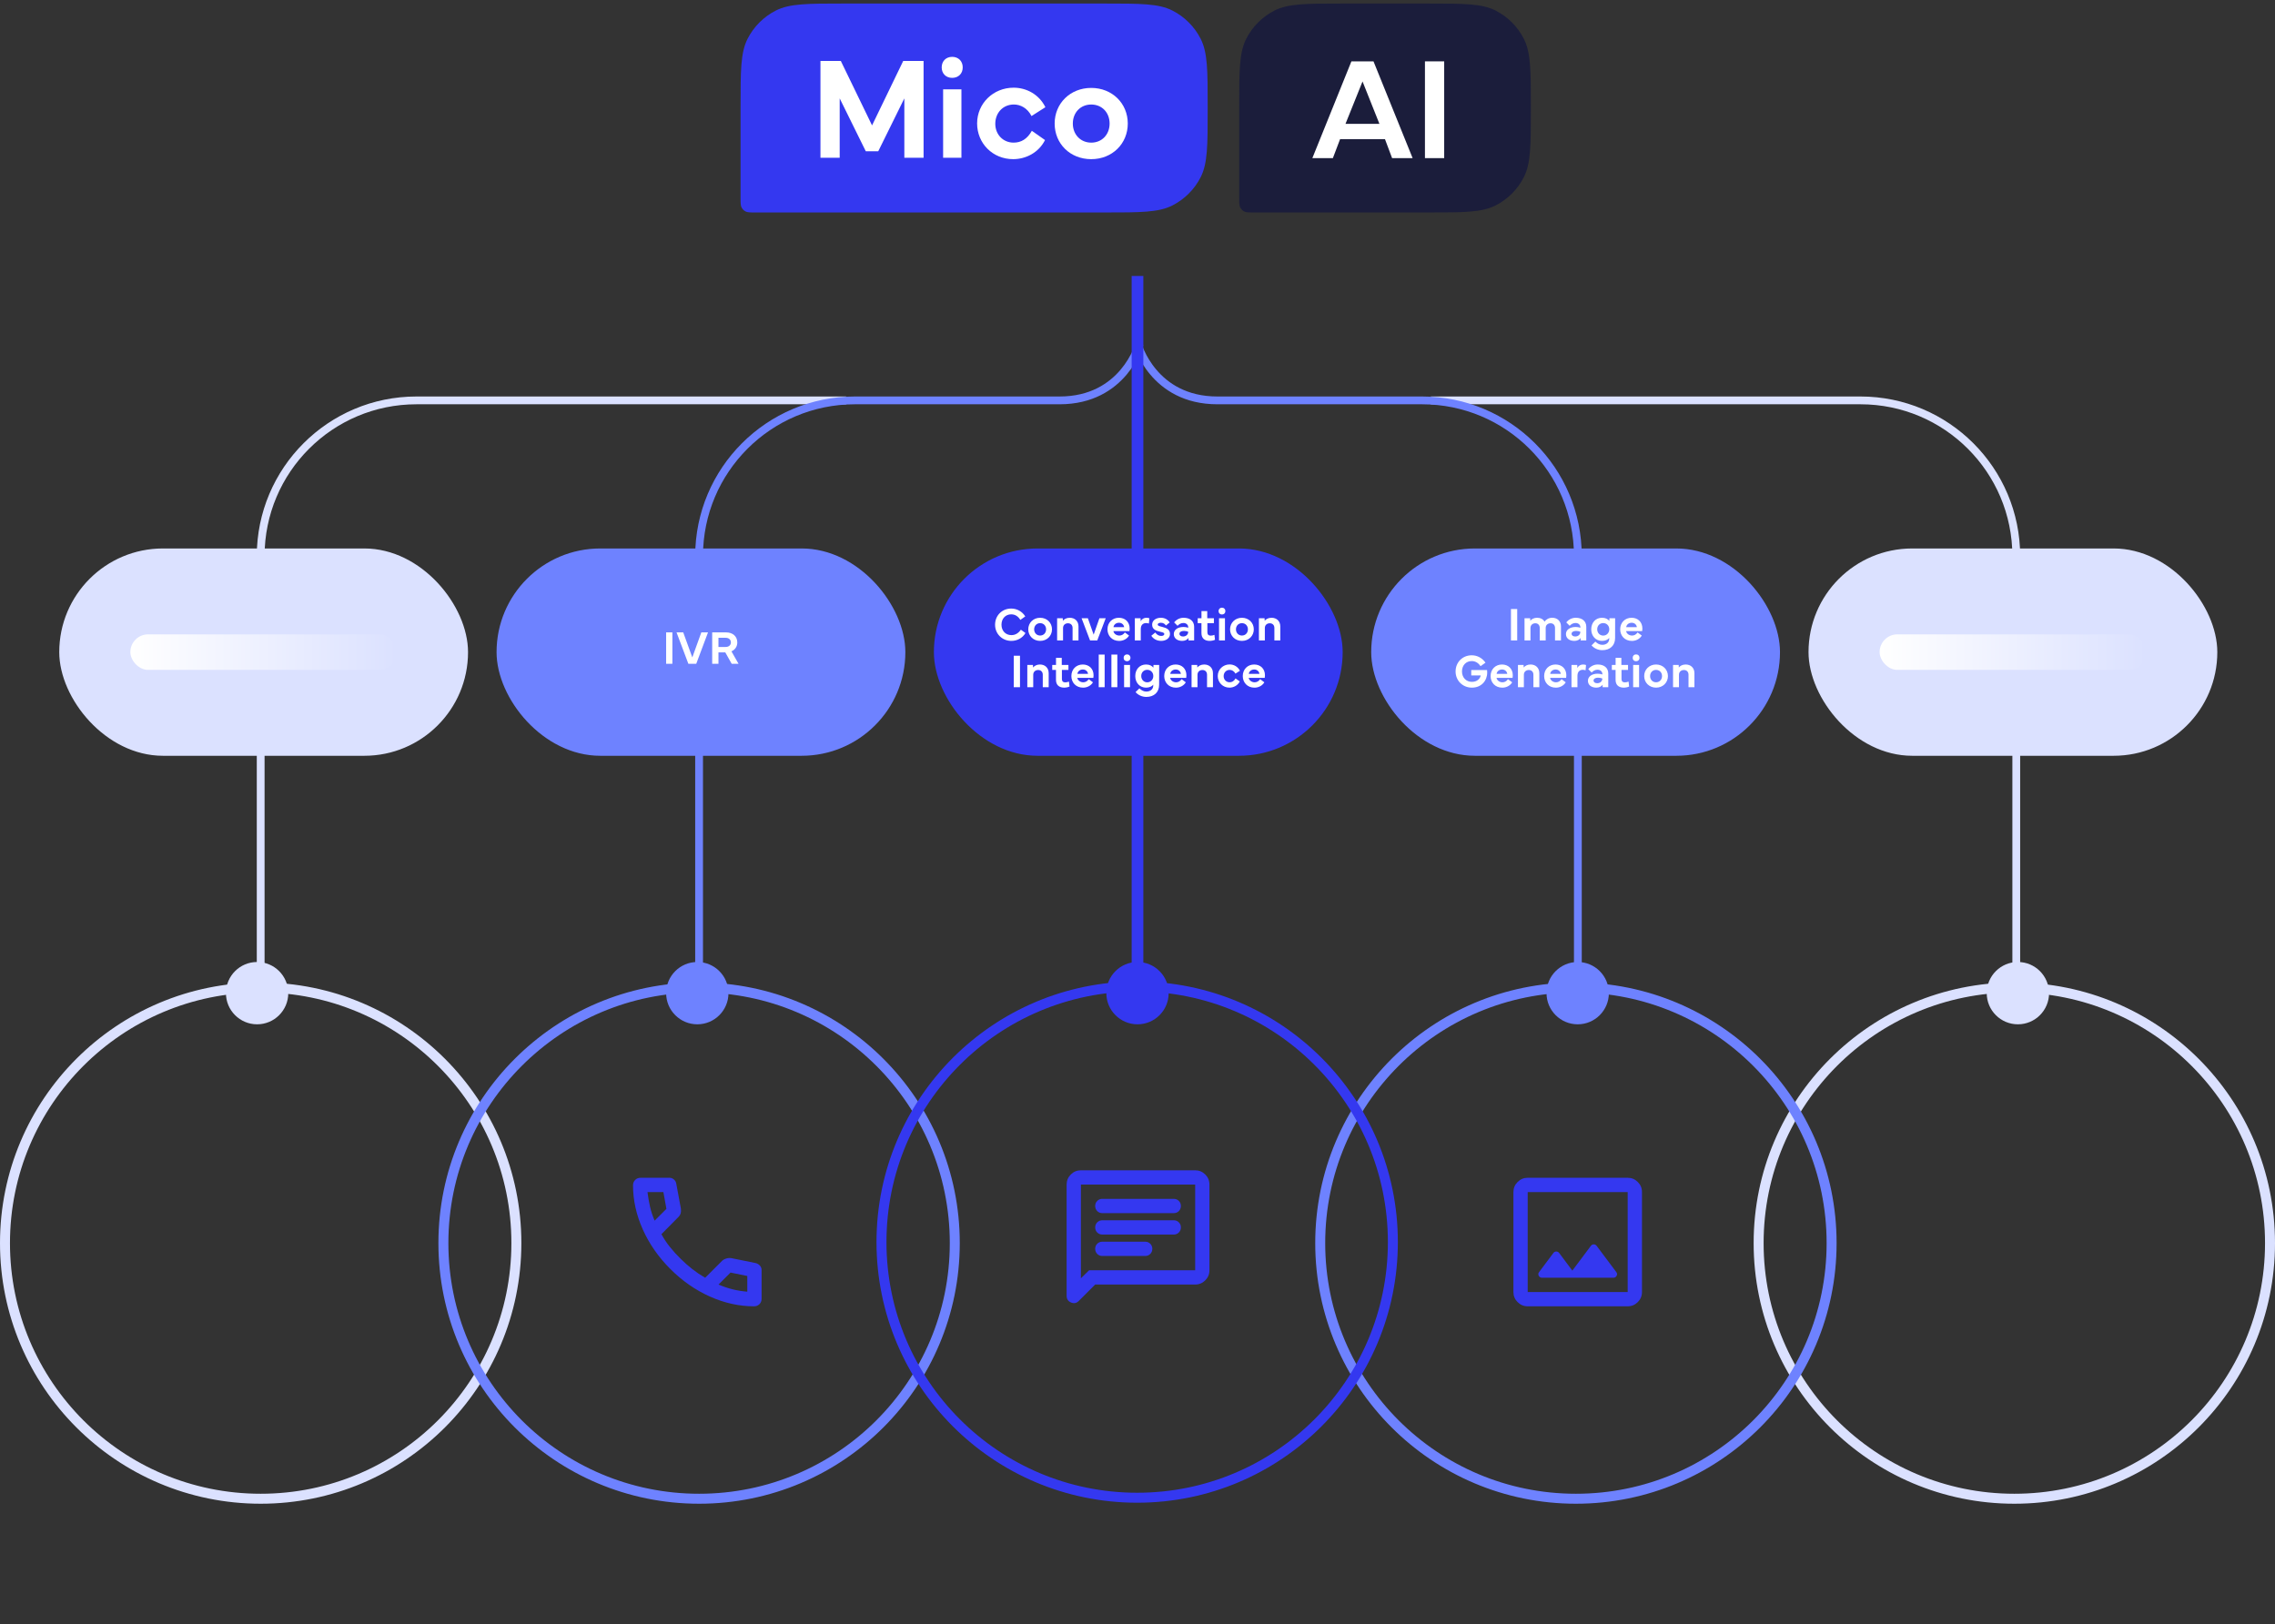 <svg width="584" height="417" viewBox="0 0 584 417" fill="none" xmlns="http://www.w3.org/2000/svg">
<rect x="0" y="0" width="584" height="417" fill="#333333" stroke="none"/>
<g clip-path="url(#clip0_5506_17139)">
<path d="M190.104 27.416C190.104 18.137 190.104 13.499 191.91 9.954C193.497 6.836 196.031 4.302 199.149 2.715C202.692 0.908 207.333 0.908 216.611 0.908H283.509C292.787 0.908 297.428 0.908 300.97 2.715C304.088 4.304 306.621 6.836 308.21 9.954C310.016 13.497 310.016 18.137 310.016 27.416V28.046C310.016 37.325 310.016 41.963 308.21 45.508C306.621 48.626 304.088 51.158 300.97 52.748C297.428 54.554 292.787 54.554 283.509 54.554H193.89C192.564 54.554 191.903 54.554 191.395 54.297C190.951 54.069 190.589 53.706 190.361 53.262C190.104 52.754 190.104 52.093 190.104 50.767V27.416Z" fill="#3438F0"/>
<path d="M210.613 15.658H215.845L223.859 32.196L231.854 15.658H237.087V40.502H232.147V25.262L225.45 38.837H222.249L215.553 25.262V40.502H210.613V15.658Z" fill="white"/>
<path d="M244.426 14.595C246.017 14.595 247.133 15.693 247.133 17.302C247.133 18.911 246.017 19.991 244.426 19.991C242.834 19.991 241.737 18.893 241.737 17.302C241.737 15.71 242.834 14.595 244.426 14.595ZM242.101 40.501V22.939H246.802V40.501H242.101Z" fill="white"/>
<path d="M250.829 31.681C250.829 26.54 254.982 22.515 260.197 22.515C263.489 22.515 266.746 24.234 268.355 27.528L264.788 29.797C263.764 27.765 261.971 26.833 260.268 26.833C257.452 26.833 255.494 28.992 255.494 31.773C255.494 34.554 257.505 36.621 260.194 36.621C262.097 36.621 263.688 35.725 264.877 33.584L268.261 35.962C266.652 39.163 263.377 40.864 260.083 40.864C254.814 40.864 250.827 36.802 250.827 31.679L250.829 31.681Z" fill="white"/>
<path d="M270.733 31.719C270.733 26.542 274.739 22.573 280.119 22.573C285.499 22.573 289.505 26.542 289.505 31.719C289.505 36.896 285.517 40.866 280.119 40.866C274.721 40.866 270.733 36.914 270.733 31.719ZM280.119 36.623C282.882 36.623 284.84 34.538 284.84 31.721C284.84 28.905 282.882 26.837 280.119 26.837C277.356 26.837 275.398 28.923 275.398 31.721C275.398 34.52 277.374 36.623 280.119 36.623Z" fill="white"/>
<path d="M391.17 9.955C389.581 6.836 387.048 4.304 383.93 2.715C380.388 0.909 375.747 0.909 366.469 0.909H344.617C335.339 0.909 330.701 0.909 327.156 2.715C324.038 4.304 321.505 6.836 319.916 9.955C318.11 13.497 318.11 18.138 318.11 27.416V50.767C318.11 52.093 318.11 52.755 318.367 53.262C318.595 53.707 318.955 54.069 319.402 54.297C319.907 54.554 320.571 54.554 321.896 54.554H366.469C375.747 54.554 380.385 54.554 383.93 52.748C387.048 51.159 389.581 48.626 391.17 45.508C392.976 41.965 392.976 37.325 392.976 28.047V27.416C392.976 18.138 392.976 13.5 391.17 9.955Z" fill="#1B1D3B"/>
<path d="M336.886 40.599L346.911 15.754H352.582L362.625 40.599H357.356L355.528 35.733H344.003L342.155 40.599H336.886ZM354.102 31.799L349.766 20.913L345.393 31.799H354.102Z" fill="white"/>
<path d="M370.728 40.599H365.788V15.754H370.728V40.599Z" fill="white"/>
</g>
<path d="M66.916 255.094C66.916 216.323 66.916 173.22 66.916 142.793C66.916 120.702 84.825 102.802 106.917 102.802H217.204" stroke="#DBE1FF" stroke-width="2"/>
<path d="M179.458 255.094C179.458 216.323 179.458 173.22 179.458 142.793C179.458 120.702 197.366 102.802 219.457 102.802C240.553 102.802 263.739 102.802 272 102.802C288.5 102.802 292.5 88.302 292.5 88.302" stroke="#6E82FF" stroke-width="2"/>
<path d="M517.583 255.094V142.802C517.583 120.711 499.674 102.802 477.583 102.802H367.296" stroke="#DBE1FF" stroke-width="2"/>
<path d="M405.042 255.094C405.042 216.323 405.042 173.22 405.042 142.793C405.042 120.702 387.134 102.802 365.042 102.802C343.947 102.802 320.761 102.802 312.5 102.802C296 102.802 292 88.302 292 88.302" stroke="#6E82FF" stroke-width="2"/>
<path d="M292 70.865C292 70.865 292 173.385 292 255.094" stroke="#3438F0" stroke-width="3"/>
<rect x="15.209" y="140.823" width="104.938" height="53.229" rx="26.615" fill="#DBE1FF"/>
<rect x="33.459" y="162.875" width="68.438" height="9.125" rx="4.562" fill="url(#paint0_linear_5506_17139)"/>
<rect x="127.47" y="140.823" width="104.938" height="53.229" rx="26.615" fill="#6E82FF"/>
<path d="M172.602 162.37V170.438H170.998V162.37H172.602ZM176.707 170.438L173.671 162.37H175.388L177.717 168.792L180.034 162.37H181.75L178.727 170.438H176.707ZM184.43 170.432H182.82V162.37H186.378C188.131 162.37 189.265 163.416 189.265 164.96C189.265 165.988 188.701 166.831 187.762 167.235L189.586 170.438H187.828L186.182 167.503H184.43V170.432ZM184.43 163.76V166.113H186.277C187.162 166.113 187.62 165.572 187.62 164.96C187.62 164.289 187.162 163.76 186.277 163.76H184.43Z" fill="white"/>
<rect x="239.73" y="140.823" width="104.938" height="53.229" rx="26.615" fill="#3438F0"/>
<path d="M259.62 164.556C257.274 164.556 255.438 162.762 255.438 160.404C255.438 158.045 257.22 156.251 259.579 156.251C261.064 156.251 262.4 157.006 263.191 158.265L261.925 159.168C261.385 158.277 260.606 157.736 259.579 157.736C258.111 157.736 257.083 158.841 257.083 160.404C257.083 161.972 258.153 163.071 259.62 163.071C260.612 163.071 261.39 162.62 262.062 161.681L263.244 162.536C262.466 163.843 261.082 164.556 259.62 164.556ZM267.004 164.556C265.258 164.556 263.957 163.273 263.957 161.586C263.957 159.905 265.258 158.616 267.004 158.616C268.757 158.616 270.052 159.905 270.052 161.586C270.052 163.273 268.757 164.556 267.004 164.556ZM265.472 161.586C265.472 162.501 266.113 163.178 267.004 163.178C267.902 163.178 268.537 162.501 268.537 161.586C268.537 160.677 267.902 160 267.004 160C266.113 160 265.472 160.677 265.472 161.586ZM272.886 164.438H271.365V158.734H272.815L272.844 159.394C273.141 158.996 273.753 158.616 274.603 158.616C275.922 158.616 276.854 159.483 276.854 160.855V164.438H275.333V161.247C275.333 160.457 274.823 160.029 274.151 160.029C273.48 160.029 272.886 160.457 272.886 161.247V164.438ZM279.819 164.438L277.644 158.734H279.26L280.745 162.946L282.225 158.734H283.841L281.672 164.438H279.819ZM287.298 164.562C285.468 164.562 284.292 163.243 284.292 161.58C284.298 159.839 285.534 158.616 287.227 158.616C288.795 158.616 289.989 159.667 289.989 161.396C289.989 161.604 289.971 161.818 289.936 162.043H285.813C285.926 162.715 286.609 163.184 287.334 163.184C287.898 163.184 288.385 162.923 288.754 162.382L289.835 163.19C289.3 164.081 288.302 164.562 287.298 164.562ZM285.837 161.022H288.569C288.492 160.386 287.969 159.899 287.245 159.899C286.49 159.899 285.92 160.374 285.837 161.022ZM291.314 164.438V158.734H292.787L292.817 159.513C293.108 158.919 293.661 158.616 294.302 158.616C294.641 158.616 294.926 158.705 295.045 158.746L294.926 160.107C294.772 160.053 294.522 159.976 294.219 159.976C293.548 159.976 292.841 160.338 292.841 161.515V164.438H291.314ZM295.544 163.232L296.566 162.406C296.91 162.94 297.492 163.285 298.069 163.285C298.526 163.285 298.883 163.107 298.883 162.786C298.883 162.483 298.58 162.376 297.885 162.222C296.637 161.942 295.758 161.544 295.758 160.374C295.758 159.305 296.744 158.616 297.986 158.616C299.144 158.616 299.863 159.186 300.273 159.804L299.298 160.606C299.049 160.208 298.627 159.899 298.021 159.899C297.528 159.899 297.189 160.071 297.189 160.356C297.189 160.665 297.552 160.766 298.259 160.938C299.53 161.247 300.338 161.657 300.338 162.786C300.338 163.861 299.304 164.556 298.087 164.556C296.964 164.556 296.061 164.039 295.544 163.232ZM303.475 164.556C302.18 164.556 301.318 163.861 301.318 162.804C301.318 161.729 302.304 160.98 303.819 160.98C304.211 160.98 304.651 161.045 305.019 161.176V161.045C305.019 160.416 304.508 159.958 303.784 159.958C303.124 159.958 302.649 160.279 302.275 160.677L301.401 159.804C301.788 159.305 302.631 158.616 303.831 158.616C305.501 158.616 306.54 159.501 306.54 160.927V164.438H305.091V163.802C304.782 164.265 304.194 164.556 303.475 164.556ZM303.926 161.996C303.231 161.996 302.762 162.287 302.762 162.721C302.762 163.148 303.13 163.422 303.712 163.422C304.443 163.422 305.019 162.934 305.019 162.216C304.74 162.091 304.378 161.996 303.926 161.996ZM308.417 160H307.455V158.734H308.423V156.905H309.903V158.734H311.614V160H309.938V162.346C309.938 162.94 310.271 163.202 310.782 163.202C311.067 163.202 311.429 163.136 311.75 163.006L311.893 164.271C311.542 164.443 310.978 164.556 310.515 164.556C309.261 164.556 308.417 163.909 308.417 162.566V160ZM312.808 156.905C312.808 156.388 313.164 156.025 313.681 156.025C314.198 156.025 314.56 156.382 314.56 156.905C314.56 157.421 314.198 157.778 313.681 157.778C313.164 157.778 312.808 157.421 312.808 156.905ZM314.453 164.438H312.927V158.734H314.453V164.438ZM318.808 164.556C317.061 164.556 315.76 163.273 315.76 161.586C315.76 159.905 317.061 158.616 318.808 158.616C320.56 158.616 321.855 159.905 321.855 161.586C321.855 163.273 320.56 164.556 318.808 164.556ZM317.275 161.586C317.275 162.501 317.917 163.178 318.808 163.178C319.705 163.178 320.341 162.501 320.341 161.586C320.341 160.677 319.705 160 318.808 160C317.917 160 317.275 160.677 317.275 161.586ZM324.689 164.438H323.168V158.734H324.618L324.648 159.394C324.945 158.996 325.557 158.616 326.406 158.616C327.725 158.616 328.658 159.483 328.658 160.855V164.438H327.137V161.247C327.137 160.457 326.626 160.029 325.955 160.029C325.283 160.029 324.689 160.457 324.689 161.247V164.438ZM261.836 168.37V176.438H260.232V168.37H261.836ZM265.234 176.438H263.713V170.734H265.163L265.193 171.394C265.49 170.996 266.101 170.616 266.951 170.616C268.27 170.616 269.203 171.483 269.203 172.855V176.438H267.682V173.247C267.682 172.457 267.171 172.029 266.5 172.029C265.828 172.029 265.234 172.457 265.234 173.247V176.438ZM271.074 172H270.111V170.734H271.08V168.905H272.559V170.734H274.27V172H272.595V174.346C272.595 174.94 272.927 175.202 273.438 175.202C273.723 175.202 274.086 175.136 274.407 175.006L274.549 176.271C274.199 176.443 273.634 176.556 273.171 176.556C271.917 176.556 271.074 175.909 271.074 174.566V172ZM278.031 176.562C276.201 176.562 275.024 175.243 275.024 173.58C275.03 171.839 276.266 170.616 277.959 170.616C279.528 170.616 280.722 171.667 280.722 173.396C280.722 173.604 280.704 173.818 280.668 174.043H276.545C276.658 174.715 277.341 175.184 278.066 175.184C278.631 175.184 279.118 174.923 279.486 174.382L280.567 175.19C280.033 176.081 279.035 176.562 278.031 176.562ZM276.569 173.022H279.302C279.225 172.386 278.702 171.899 277.977 171.899C277.223 171.899 276.652 172.374 276.569 173.022ZM283.567 168.073V176.438H282.046V168.073H283.567ZM286.823 168.073V176.438H285.302V168.073H286.823ZM288.439 168.905C288.439 168.388 288.795 168.025 289.312 168.025C289.829 168.025 290.191 168.382 290.191 168.905C290.191 169.421 289.829 169.778 289.312 169.778C288.795 169.778 288.439 169.421 288.439 168.905ZM290.084 176.438H288.558V170.734H290.084V176.438ZM291.427 173.58C291.427 171.845 292.573 170.616 294.189 170.616C295.104 170.616 295.692 170.948 296.073 171.424L296.102 170.734H297.564L297.552 175.837C297.546 177.727 296.275 178.939 294.255 178.939C293.209 178.939 292.164 178.481 291.504 177.703L292.484 176.74C293.025 177.263 293.607 177.566 294.255 177.566C295.336 177.566 296.043 176.942 296.043 175.992V175.796C295.698 176.253 295.027 176.556 294.189 176.556C292.573 176.556 291.427 175.303 291.427 173.58ZM294.504 171.982C293.595 171.982 292.96 172.653 292.96 173.574C292.96 174.477 293.595 175.19 294.504 175.19C295.401 175.19 296.055 174.477 296.055 173.574C296.055 172.665 295.401 171.982 294.504 171.982ZM301.865 176.562C300.035 176.562 298.859 175.243 298.859 173.58C298.865 171.839 300.1 170.616 301.794 170.616C303.362 170.616 304.556 171.667 304.556 173.396C304.556 173.604 304.538 173.818 304.503 174.043H300.38C300.493 174.715 301.176 175.184 301.9 175.184C302.465 175.184 302.952 174.923 303.32 174.382L304.402 175.19C303.867 176.081 302.869 176.562 301.865 176.562ZM300.403 173.022H303.136C303.059 172.386 302.536 171.899 301.811 171.899C301.057 171.899 300.487 172.374 300.403 173.022ZM307.402 176.438H305.881V170.734H307.33L307.36 171.394C307.657 170.996 308.269 170.616 309.118 170.616C310.437 170.616 311.37 171.483 311.37 172.855V176.438H309.849V173.247C309.849 172.457 309.338 172.029 308.667 172.029C307.996 172.029 307.402 172.457 307.402 173.247V176.438ZM315.606 176.556C313.895 176.556 312.6 175.237 312.6 173.574C312.6 171.905 313.948 170.598 315.641 170.598C316.711 170.598 317.768 171.156 318.291 172.226L317.133 172.962C316.8 172.303 316.218 172 315.665 172C314.75 172 314.115 172.701 314.115 173.604C314.115 174.489 314.768 175.178 315.641 175.178C316.259 175.178 316.776 174.887 317.162 174.192L318.261 174.964C317.739 176.004 316.675 176.556 315.606 176.556ZM322.028 176.562C320.198 176.562 319.022 175.243 319.022 173.58C319.028 171.839 320.263 170.616 321.956 170.616C323.525 170.616 324.719 171.667 324.719 173.396C324.719 173.604 324.701 173.818 324.665 174.043H320.543C320.655 174.715 321.339 175.184 322.063 175.184C322.628 175.184 323.115 174.923 323.483 174.382L324.564 175.19C324.03 176.081 323.032 176.562 322.028 176.562ZM320.566 173.022H323.299C323.222 172.386 322.699 171.899 321.974 171.899C321.22 171.899 320.649 172.374 320.566 173.022Z" fill="white"/>
<rect x="351.992" y="140.823" width="104.938" height="53.229" rx="26.615" fill="#6E82FF"/>
<path d="M389.472 156.37V164.438H387.868V156.37H389.472ZM392.876 164.438H391.349V158.734H392.799L392.829 159.394C393.12 158.996 393.738 158.616 394.575 158.616C395.443 158.616 396.155 158.978 396.488 159.625C396.892 159.02 397.617 158.616 398.466 158.616C399.773 158.616 400.706 159.465 400.706 160.855V164.438H399.179V161.247C399.179 160.457 398.692 160.029 398.039 160.029C397.385 160.029 396.785 160.439 396.785 161.212V164.438H395.258V161.247C395.258 160.457 394.765 160.029 394.124 160.029C393.464 160.029 392.876 160.457 392.876 161.247V164.438ZM404.14 164.556C402.845 164.556 401.983 163.861 401.983 162.804C401.983 161.729 402.969 160.98 404.484 160.98C404.876 160.98 405.316 161.045 405.684 161.176V161.045C405.684 160.416 405.174 159.958 404.449 159.958C403.789 159.958 403.314 160.279 402.94 160.677L402.066 159.804C402.453 159.305 403.296 158.616 404.496 158.616C406.166 158.616 407.205 159.501 407.205 160.927V164.438H405.756V163.802C405.447 164.265 404.859 164.556 404.14 164.556ZM404.591 161.996C403.896 161.996 403.427 162.287 403.427 162.721C403.427 163.148 403.795 163.422 404.377 163.422C405.108 163.422 405.684 162.934 405.684 162.216C405.405 162.091 405.043 161.996 404.591 161.996ZM408.477 161.58C408.477 159.845 409.623 158.616 411.239 158.616C412.154 158.616 412.742 158.948 413.122 159.424L413.152 158.734H414.613L414.601 163.837C414.596 165.727 413.324 166.939 411.304 166.939C410.259 166.939 409.213 166.481 408.554 165.703L409.534 164.74C410.075 165.263 410.657 165.566 411.304 165.566C412.386 165.566 413.093 164.942 413.093 163.992V163.796C412.748 164.253 412.077 164.556 411.239 164.556C409.623 164.556 408.477 163.303 408.477 161.58ZM411.554 159.982C410.645 159.982 410.009 160.653 410.009 161.574C410.009 162.477 410.645 163.19 411.554 163.19C412.451 163.19 413.104 162.477 413.104 161.574C413.104 160.665 412.451 159.982 411.554 159.982ZM418.914 164.562C417.085 164.562 415.908 163.243 415.908 161.58C415.914 159.839 417.15 158.616 418.843 158.616C420.412 158.616 421.606 159.667 421.606 161.396C421.606 161.604 421.588 161.818 421.552 162.043H417.429C417.542 162.715 418.225 163.184 418.95 163.184C419.514 163.184 420.002 162.923 420.37 162.382L421.451 163.19C420.917 164.081 419.918 164.562 418.914 164.562ZM417.453 161.022H420.186C420.109 160.386 419.586 159.899 418.861 159.899C418.107 159.899 417.536 160.374 417.453 161.022ZM377.834 176.556C375.482 176.556 373.652 174.762 373.652 172.404C373.652 170.045 375.434 168.251 377.793 168.251C379.189 168.251 380.478 168.917 381.327 170.146L380.062 171.049C379.432 170.099 378.612 169.736 377.793 169.736C376.325 169.736 375.297 170.841 375.297 172.404C375.297 173.972 376.367 175.071 377.834 175.071C379.177 175.071 379.931 174.281 380.115 173.426H377.674V172.041H381.737C381.761 172.249 381.767 172.487 381.767 172.689C381.767 174.762 380.306 176.556 377.834 176.556ZM385.646 176.562C383.816 176.562 382.64 175.243 382.64 173.58C382.646 171.839 383.882 170.616 385.575 170.616C387.143 170.616 388.337 171.667 388.337 173.396C388.337 173.604 388.32 173.818 388.284 174.043H384.161C384.274 174.715 384.957 175.184 385.682 175.184C386.246 175.184 386.733 174.923 387.102 174.382L388.183 175.19C387.648 176.081 386.65 176.562 385.646 176.562ZM384.185 173.022H386.918C386.84 172.386 386.318 171.899 385.593 171.899C384.838 171.899 384.268 172.374 384.185 173.022ZM391.183 176.438H389.662V170.734H391.112L391.141 171.394C391.438 170.996 392.05 170.616 392.9 170.616C394.219 170.616 395.151 171.483 395.151 172.855V176.438H393.631V173.247C393.631 172.457 393.12 172.029 392.448 172.029C391.777 172.029 391.183 172.457 391.183 173.247V176.438ZM399.393 176.562C397.563 176.562 396.387 175.243 396.387 173.58C396.393 171.839 397.629 170.616 399.322 170.616C400.89 170.616 402.084 171.667 402.084 173.396C402.084 173.604 402.066 173.818 402.031 174.043H397.908C398.021 174.715 398.704 175.184 399.429 175.184C399.993 175.184 400.48 174.923 400.849 174.382L401.93 175.19C401.395 176.081 400.397 176.562 399.393 176.562ZM397.932 173.022H400.664C400.587 172.386 400.064 171.899 399.34 171.899C398.585 171.899 398.015 172.374 397.932 173.022ZM403.409 176.438V170.734H404.882L404.912 171.513C405.203 170.919 405.756 170.616 406.397 170.616C406.736 170.616 407.021 170.705 407.14 170.746L407.021 172.107C406.867 172.053 406.617 171.976 406.314 171.976C405.643 171.976 404.936 172.338 404.936 173.515V176.438H403.409ZM409.784 176.556C408.488 176.556 407.627 175.861 407.627 174.804C407.627 173.729 408.613 172.98 410.128 172.98C410.52 172.98 410.96 173.045 411.328 173.176V173.045C411.328 172.416 410.817 171.958 410.092 171.958C409.433 171.958 408.958 172.279 408.583 172.677L407.71 171.804C408.096 171.305 408.94 170.616 410.14 170.616C411.809 170.616 412.849 171.501 412.849 172.927V176.438H411.399V175.802C411.09 176.265 410.502 176.556 409.784 176.556ZM410.235 173.996C409.54 173.996 409.071 174.287 409.071 174.721C409.071 175.148 409.439 175.422 410.021 175.422C410.752 175.422 411.328 174.934 411.328 174.216C411.049 174.091 410.687 173.996 410.235 173.996ZM414.726 172H413.764V170.734H414.732V168.905H416.211V170.734H417.922V172H416.247V174.346C416.247 174.94 416.58 175.202 417.091 175.202C417.376 175.202 417.738 175.136 418.059 175.006L418.202 176.271C417.851 176.443 417.287 176.556 416.823 176.556C415.57 176.556 414.726 175.909 414.726 174.566V172ZM419.116 168.905C419.116 168.388 419.473 168.025 419.99 168.025C420.507 168.025 420.869 168.382 420.869 168.905C420.869 169.421 420.507 169.778 419.99 169.778C419.473 169.778 419.116 169.421 419.116 168.905ZM420.762 176.438H419.235V170.734H420.762V176.438ZM425.117 176.556C423.37 176.556 422.069 175.273 422.069 173.586C422.069 171.905 423.37 170.616 425.117 170.616C426.869 170.616 428.164 171.905 428.164 173.586C428.164 175.273 426.869 176.556 425.117 176.556ZM423.584 173.586C423.584 174.501 424.226 175.178 425.117 175.178C426.014 175.178 426.649 174.501 426.649 173.586C426.649 172.677 426.014 172 425.117 172C424.226 172 423.584 172.677 423.584 173.586ZM430.998 176.438H429.477V170.734H430.927L430.956 171.394C431.253 170.996 431.865 170.616 432.715 170.616C434.034 170.616 434.966 171.483 434.966 172.855V176.438H433.446V173.247C433.446 172.457 432.935 172.029 432.263 172.029C431.592 172.029 430.998 172.457 430.998 173.247V176.438Z" fill="white"/>
<rect x="464.253" y="140.823" width="104.938" height="53.229" rx="26.615" fill="#DBE1FF"/>
<rect x="482.503" y="162.875" width="68.438" height="9.125" rx="4.562" fill="url(#paint1_linear_5506_17139)"/>
<circle cx="66.917" cy="319.177" r="65.637" stroke="#DBE1FF" stroke-width="2.56"/>
<circle cx="517.083" cy="319.177" r="65.637" stroke="#DBE1FF" stroke-width="2.56"/>
<circle cx="179.458" cy="319.177" r="65.637" stroke="#6E82FF" stroke-width="2.56"/>
<circle cx="404.542" cy="319.177" r="65.637" stroke="#6E82FF" stroke-width="2.56"/>
<circle cx="291.917" cy="318.917" r="65.637" stroke="#3438F0" stroke-width="2.56"/>
<path d="M193.575 335.406C189.756 335.406 185.982 334.574 182.254 332.908C178.526 331.243 175.135 328.883 172.079 325.827C169.024 322.772 166.663 319.38 164.998 315.652C163.333 311.924 162.5 308.151 162.5 304.331C162.5 303.781 162.683 303.323 163.05 302.956C163.417 302.59 163.875 302.406 164.425 302.406H171.85C172.278 302.406 172.66 302.551 172.996 302.842C173.332 303.132 173.531 303.476 173.592 303.873L174.783 310.29C174.844 310.778 174.829 311.191 174.738 311.527C174.646 311.863 174.478 312.153 174.233 312.398L169.788 316.89C170.399 318.02 171.124 319.113 171.965 320.167C172.805 321.221 173.729 322.237 174.738 323.215C175.685 324.162 176.678 325.04 177.717 325.85C178.756 326.66 179.856 327.401 181.017 328.073L185.325 323.765C185.6 323.49 185.959 323.283 186.402 323.146C186.845 323.008 187.281 322.97 187.708 323.031L194.033 324.315C194.461 324.437 194.812 324.658 195.088 324.979C195.362 325.3 195.5 325.659 195.5 326.056V333.481C195.5 334.031 195.317 334.49 194.95 334.856C194.583 335.223 194.125 335.406 193.575 335.406ZM168.046 313.406L171.071 310.381L170.292 306.073H166.213C166.365 307.326 166.579 308.563 166.854 309.785C167.129 311.008 167.526 312.215 168.046 313.406ZM184.454 329.815C185.646 330.334 186.86 330.747 188.098 331.052C189.335 331.358 190.581 331.556 191.833 331.648V327.615L187.525 326.744L184.454 329.815Z" fill="#3438F0"/>
<path d="M392.167 335.406C391.158 335.406 390.295 335.047 389.577 334.329C388.859 333.611 388.5 332.748 388.5 331.74V306.073C388.5 305.065 388.859 304.201 389.577 303.483C390.295 302.765 391.158 302.406 392.167 302.406H417.833C418.842 302.406 419.705 302.765 420.423 303.483C421.141 304.201 421.5 305.065 421.5 306.073V331.74C421.5 332.748 421.141 333.611 420.423 334.329C419.705 335.047 418.842 335.406 417.833 335.406H392.167ZM392.167 331.74H417.833V306.073H392.167V331.74ZM395.833 328.073H414.167C414.533 328.073 414.808 327.905 414.992 327.569C415.175 327.233 415.144 326.912 414.9 326.606L409.858 319.869C409.675 319.624 409.431 319.502 409.125 319.502C408.819 319.502 408.575 319.624 408.392 319.869L403.625 326.24L400.233 321.702C400.05 321.458 399.806 321.335 399.5 321.335C399.194 321.335 398.95 321.458 398.767 321.702L395.1 326.606C394.856 326.912 394.825 327.233 395.008 327.569C395.192 327.905 395.467 328.073 395.833 328.073Z" fill="#3438F0"/>
<path d="M281.138 329.816L276.921 334.033C276.341 334.613 275.676 334.743 274.928 334.422C274.179 334.102 273.805 333.529 273.805 332.704V304.15C273.805 303.141 274.164 302.278 274.882 301.56C275.6 300.842 276.463 300.483 277.471 300.483H306.805C307.813 300.483 308.676 300.842 309.394 301.56C310.112 302.278 310.471 303.141 310.471 304.15V326.15C310.471 327.158 310.112 328.021 309.394 328.739C308.676 329.457 307.813 329.816 306.805 329.816H281.138ZM279.58 326.15H306.805V304.15H277.471V328.212L279.58 326.15ZM282.971 322.483H293.971C294.491 322.483 294.926 322.307 295.278 321.956C295.629 321.604 295.805 321.169 295.805 320.65C295.805 320.13 295.629 319.695 295.278 319.343C294.926 318.992 294.491 318.816 293.971 318.816H282.971C282.452 318.816 282.016 318.992 281.665 319.343C281.314 319.695 281.138 320.13 281.138 320.65C281.138 321.169 281.314 321.604 281.665 321.956C282.016 322.307 282.452 322.483 282.971 322.483ZM282.971 316.983H301.305C301.824 316.983 302.26 316.807 302.611 316.456C302.962 316.104 303.138 315.669 303.138 315.15C303.138 314.63 302.962 314.195 302.611 313.843C302.26 313.492 301.824 313.316 301.305 313.316H282.971C282.452 313.316 282.016 313.492 281.665 313.843C281.314 314.195 281.138 314.63 281.138 315.15C281.138 315.669 281.314 316.104 281.665 316.456C282.016 316.807 282.452 316.983 282.971 316.983ZM282.971 311.483H301.305C301.824 311.483 302.26 311.307 302.611 310.956C302.962 310.604 303.138 310.169 303.138 309.65C303.138 309.13 302.962 308.695 302.611 308.343C302.26 307.992 301.824 307.816 301.305 307.816H282.971C282.452 307.816 282.016 307.992 281.665 308.343C281.314 308.695 281.138 309.13 281.138 309.65C281.138 310.169 281.314 310.604 281.665 310.956C282.016 311.307 282.452 311.483 282.971 311.483Z" fill="#3438F0"/>
<circle cx="292" cy="255" r="8" fill="#3438F0"/>
<circle cx="405" cy="255" r="8" fill="#6E82FF"/>
<circle cx="518" cy="255" r="8" fill="#DBE1FF"/>
<circle cx="179" cy="255" r="8" fill="#6E82FF"/>
<circle cx="66" cy="255" r="8" fill="#DBE1FF"/>
<defs>
<linearGradient id="paint0_linear_5506_17139" x1="33.459" y1="167.438" x2="101.896" y2="167.438" gradientUnits="userSpaceOnUse">
<stop stop-color="white"/>
<stop offset="1" stop-color="#DBE1FF"/>
</linearGradient>
<linearGradient id="paint1_linear_5506_17139" x1="482.503" y1="167.438" x2="550.94" y2="167.438" gradientUnits="userSpaceOnUse">
<stop stop-color="white"/>
<stop offset="1" stop-color="#DBE1FF"/>
</linearGradient>
<clipPath id="clip0_5506_17139">
<rect width="202.873" height="53.645" fill="white" transform="translate(190.104 0.906)"/>
</clipPath>
</defs>
</svg>
